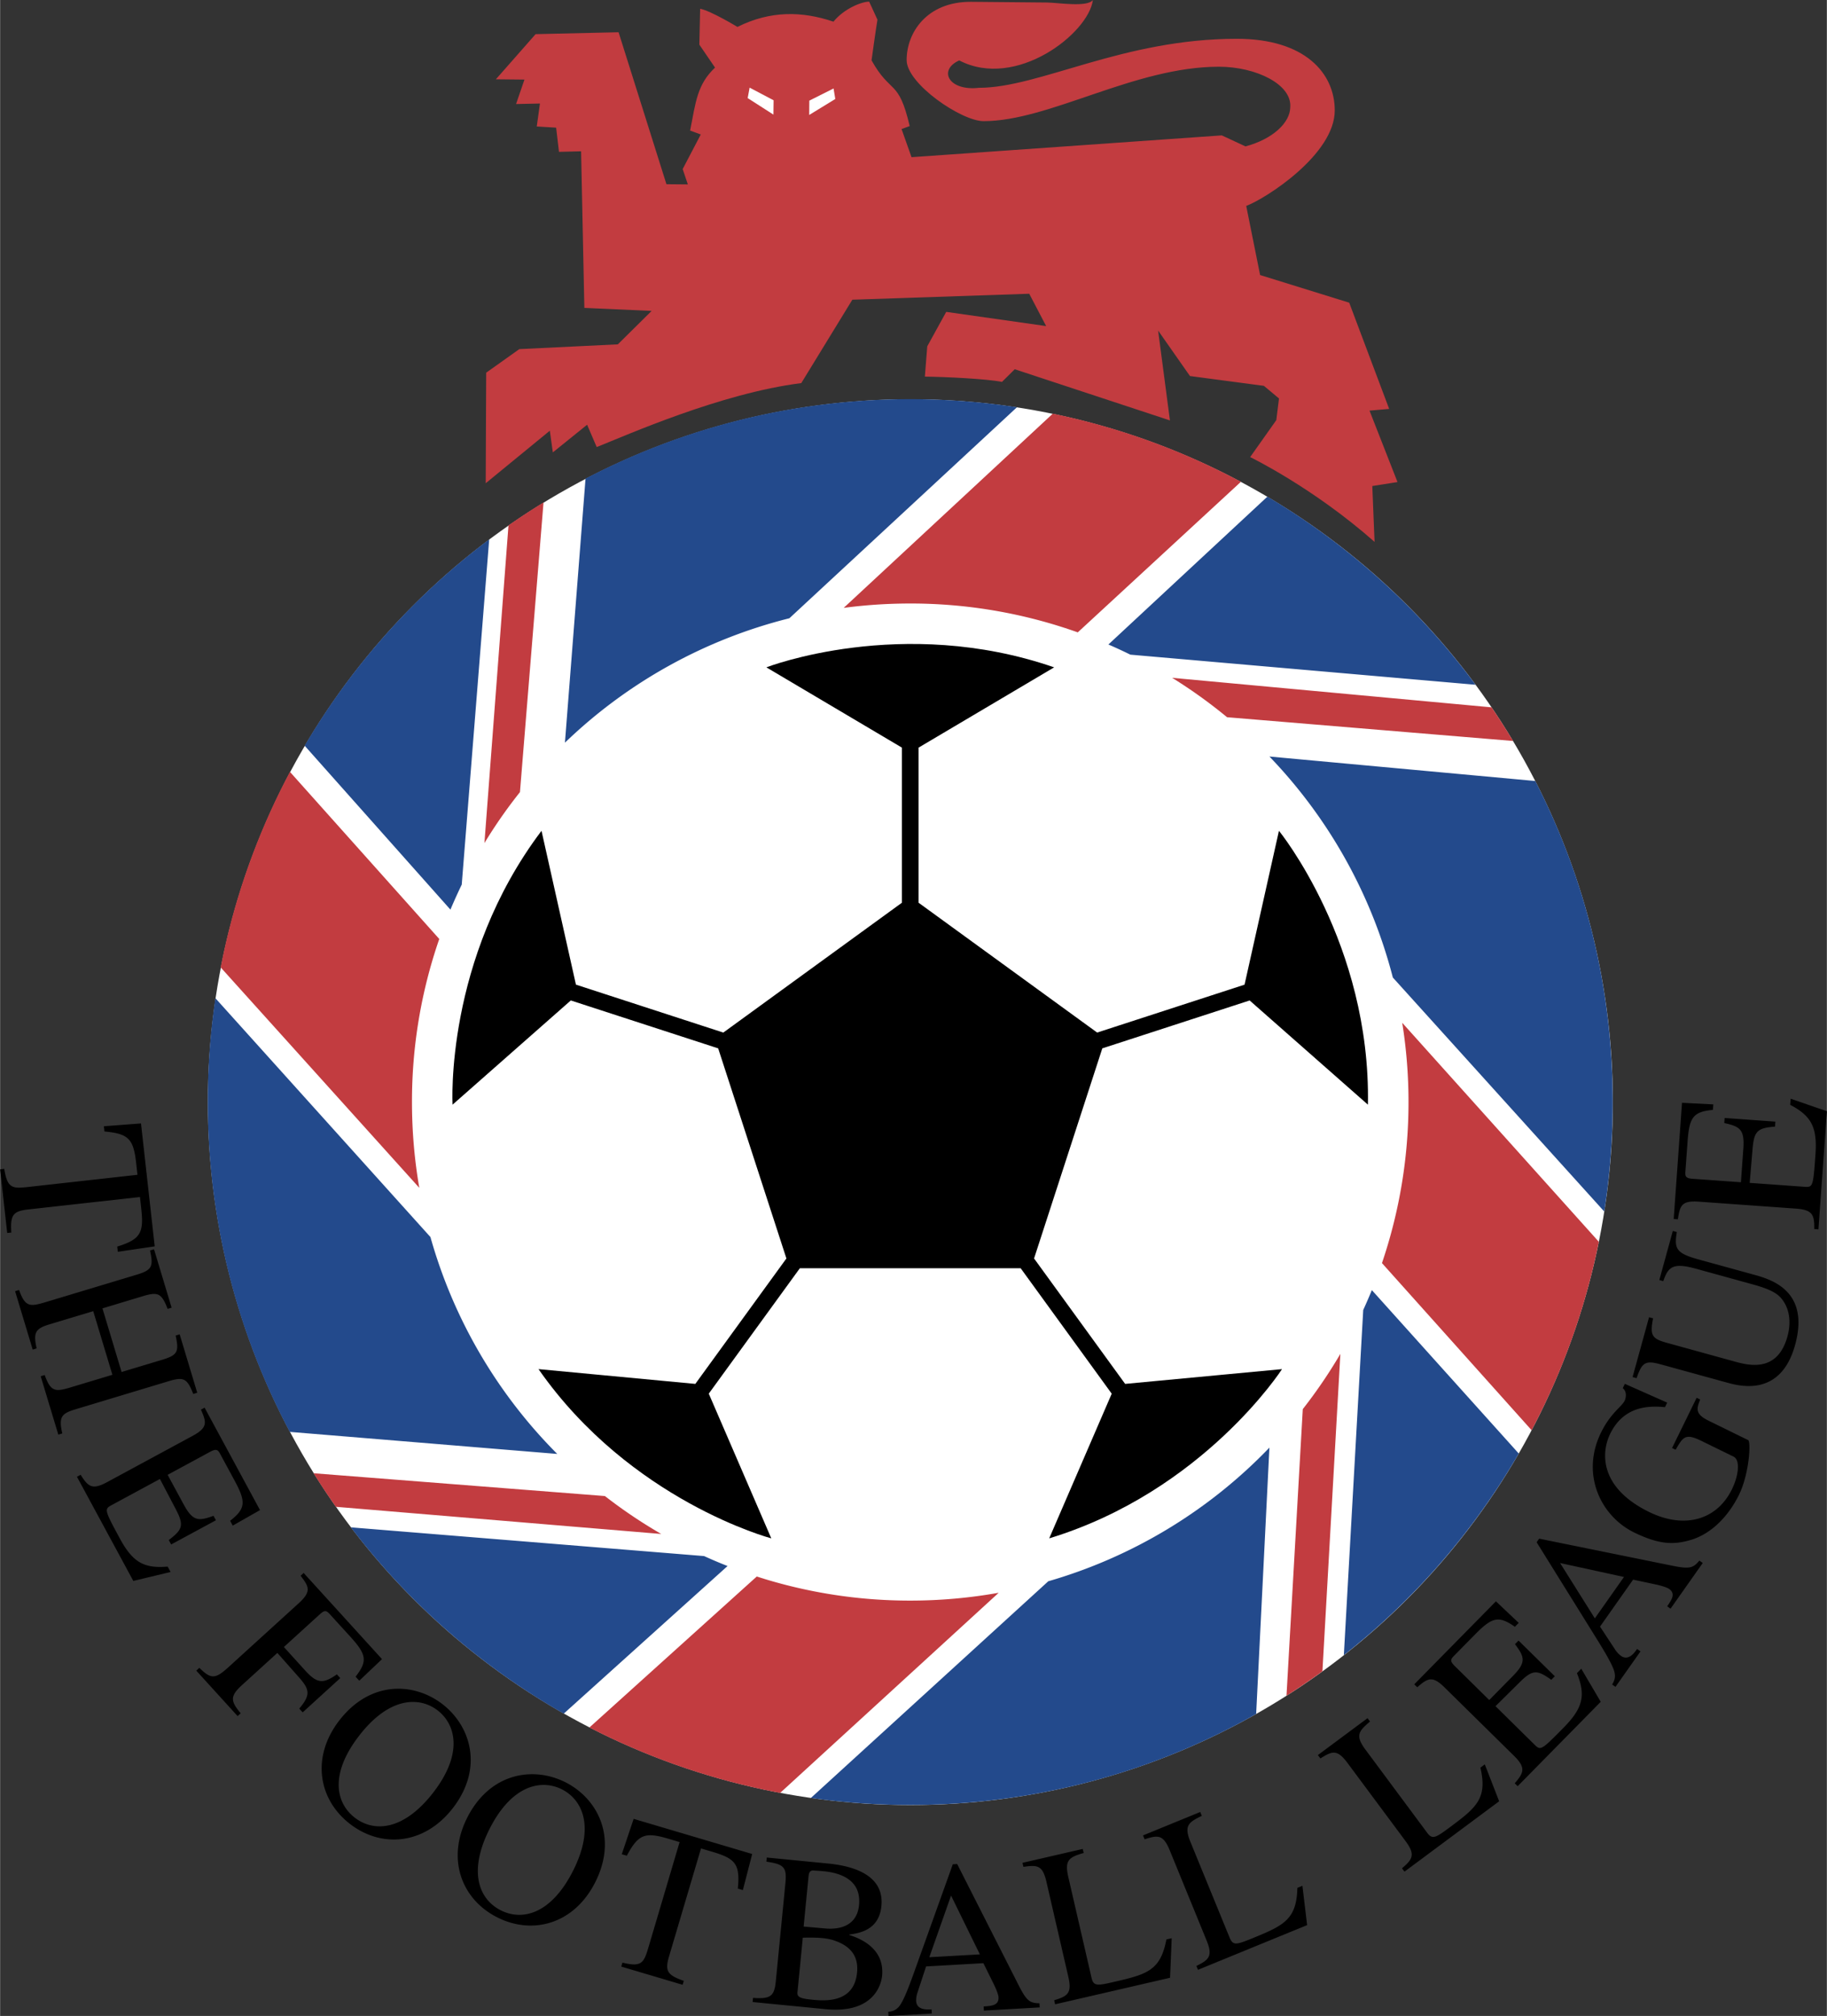 <svg xmlns="http://www.w3.org/2000/svg" width="2267" height="2500" viewBox="0 0 191.434 211.137"><rect x="0" y="0" width="191.434" height="211.137" fill="#333333" stroke="none"/><circle cx="95.388" cy="115.429" r="73.616" fill="#fff"/><path d="M127.717 6.988c3.908 0 7.69 1.86 7.48 4.257-.018 1.601-1.833 3.333-4.693 4.086l-2.478-1.151-32.516 2.283-1.044-2.948.851-.31c-1.171-5.009-1.975-3.262-3.996-6.885 0 0 .417-3.059.619-4.257l-.869-1.89c-.751-.008-2.609.706-3.744 2.097-3.264-1.107-6.596-1.18-10.061.55 0 0-2.783-1.688-3.908-1.903l-.083 3.76 1.644 2.403c-1.876 1.768-2.021 3.598-2.611 6.594l1.116.41-1.897 3.623.542 1.606-2.243-.021-5.015-15.915-8.696.199-4.162 4.728 2.994.031-.88 2.562 2.504-.055-.334 2.404 2.03.125.299 2.531 2.317-.058.342 16.402 7.051.316-3.543 3.502-10.324.5-3.471 2.467-.051 11.58 6.719-5.503.316 2.272 3.592-2.897 1.005 2.339c3.09-1.226 12.993-5.642 21.439-6.699l5.351-8.734 18.537-.625 1.772 3.387-10.472-1.488-1.986 3.605-.252 3.176c2.16.021 6.483.232 8.082.552l1.337-1.325 16.263 5.36-1.238-9.411 3.338 4.763 7.746 1.026 1.583 1.321-.282 2.27-2.74 3.871s6.572 3.172 13.037 8.881l-.236-5.85 2.641-.417-2.934-7.48 2.06-.18-4.187-11.125-9.337-2.895-1.456-7.238c2.069-.781 9.278-5.396 9.278-10.004 0-3.875-3.091-7.502-10.268-7.502-11.962 0-20.662 5.134-27.023 5.134-3.186.365-4.3-1.87-2.062-2.868 5.958 3.1 13.566-2.846 14.005-6.328-.568.792-3.691.273-4.815.263L101.697.19c-4.582 0-6.7 3.221-6.7 6.102 0 2.483 5.743 6.397 8.066 6.397 6.883.001 15.813-5.701 24.654-5.701z" fill="#c23c40"/><path fill="#fff" d="M84.799 10.541l2.54-1.275.182 1.101-2.733 1.673zM81.056 10.502l-2.513-1.323-.203 1.094 2.698 1.73z"/><path d="M23.112 101.316a73.096 73.096 0 0 1 7.261-20.477L46.02 98.341a52.015 52.015 0 0 0-2.86 17.08c0 3.062.264 6.067.768 8.985l-20.816-23.09zM156.297 74.083a73.72 73.72 0 0 1 2.252 3.521l-29.973-2.487a52.468 52.468 0 0 0-5.752-4.127l33.473 3.093zM110.315 43.323a72.974 72.974 0 0 1 19.715 7.134L112.932 66.23a52.178 52.178 0 0 0-17.554-3.023c-2.37 0-4.695.156-6.977.458l21.914-20.342zM167.535 130.056a72.837 72.837 0 0 1-7.043 19.735l-15.683-17.504a52.25 52.25 0 0 0 2.781-16.866 52.37 52.37 0 0 0-.658-8.302l20.603 22.937zM138.57 175.039a76.025 76.025 0 0 1-3.766 2.561l1.708-30.019a52.205 52.205 0 0 0 3.938-5.784l-1.88 33.242zM81.743 187.777a73.081 73.081 0 0 1-19.989-6.852l17.537-15.812a52.175 52.175 0 0 0 16.087 2.522 52.53 52.53 0 0 0 9.266-.82l-22.901 20.962zM35.187 157.813a73.103 73.103 0 0 1-2.337-3.515l30.528 2.387a51.96 51.96 0 0 0 5.903 3.972l-34.094-2.844zM50.752 88.296a51.253 51.253 0 0 1 3.724-5.335l2.469-30.34a70.858 70.858 0 0 0-3.671 2.405l-2.522 33.27z" fill="#c23c40"/><path d="M94.505 94.543V78.302l-14.207-8.409s14.207-5.511 30.157 0l-14.209 8.409v16.241l18.716 13.6 15.447-5.017 3.605-16.114s9.633 11.812 9.323 28.683l-12.394-10.914-15.44 5.017-7.152 22.005 9.545 13.137 16.44-1.548s-8.261 12.81-24.398 17.725l6.551-15.152-9.542-13.139H83.808l-9.545 13.135 6.551 15.156s-14.736-3.895-24.395-17.726l16.434 1.549 9.545-13.137-7.15-22.005-15.444-5.018-12.39 10.914s-.851-15.216 9.321-28.681l3.607 16.11 15.444 5.021 18.719-13.601z"/><path d="M30.352 149.965c-5.481-10.299-8.591-22.06-8.591-34.543 0-3.695.271-7.33.798-10.88l22.536 25.017a52.154 52.154 0 0 0 13.288 22.716l-28.031-2.31zM59.064 179.474a74.095 74.095 0 0 1-22.306-19.51l37.016 3.008c.809.369 1.624.717 2.458 1.042l-17.168 15.46zM131.625 179.509c-10.701 6.065-23.069 9.528-36.247 9.528-3.534 0-7.012-.248-10.415-.73l24.877-22.696a52.245 52.245 0 0 0 23.174-13.996l-1.389 27.894zM159.143 152.231a74.02 74.02 0 0 1-18.328 21.113l2.031-36.146a55.31 55.31 0 0 0 .903-2.081l15.394 17.114zM82.709 64.753a52.101 52.101 0 0 0-23.52 13.028l2.159-27.656c10.178-5.314 21.749-8.32 34.03-8.32 3.802 0 7.535.291 11.183.845L82.709 64.753zM132.804 52.014a74.102 74.102 0 0 1 21.816 19.704l-36.179-3.154a49.482 49.482 0 0 0-2.299-1.064l16.662-15.486zM160.878 81.798c5.183 10.083 8.114 21.511 8.114 33.624 0 3.9-.305 7.732-.886 11.466L145.95 102.38a52.188 52.188 0 0 0-12.934-23.147l27.862 2.565zM31.912 78.097a73.91 73.91 0 0 1 19.34-21.605l-2.877 36.156a56.719 56.719 0 0 0-1.185 2.619l-15.278-17.17z" fill="#234a8c"/><path d="M.742 129.133L0 122.467l.433-.05c.326 2.069.857 2.081 2.549 1.893l11.41-1.27-.136-1.232c-.278-2.51-.783-3.079-3.327-3.304l-.057-.548 3.891-.297 1.437 12.876-3.866.569-.062-.547c2.454-.76 2.796-1.445 2.519-3.955l-.136-1.236-11.666 1.298c-1.554.175-1.959.497-1.813 2.421l-.434.048zM1.987 135.103c.644 1.821 1.151 1.762 2.801 1.267l9.529-2.87c1.625-.49 1.75-.866 1.393-2.533l.419-.126 1.843 6.116-.419.125c-.633-1.631-.999-1.808-2.562-1.34l-4.267 1.287 2.005 6.664L17 142.408c1.627-.49 1.752-.864 1.396-2.533l.42-.125 1.841 6.115-.42.125c-.635-1.629-.996-1.808-2.562-1.338l-9.76 2.942c-1.457.438-1.808.782-1.399 2.531l-.417.129-1.846-6.115.42-.129c.643 1.822 1.156 1.764 2.802 1.268l4.291-1.292-2.007-6.664-4.532 1.364c-1.448.437-1.804.783-1.398 2.532l-.415.128-1.844-6.117.417-.126zM13.958 165.576l-5.906-10.911.388-.208c.78 1.25 1.211 1.614 2.765.775l8.976-4.854c1.594-.863 1.454-1.416.863-2.741l.383-.21 5.808 10.73-2.859 1.624-.272-.504c1.633-1.276 1.676-1.979.461-4.219l-1.473-2.726c-.232-.428-.365-.669-1.052-.297l-4.486 2.428 1.686 3.109c.974 1.798 1.566 1.74 3.122 1.184l.254.465-4.692 2.535-.25-.464c1.483-1.118 1.605-1.57.72-3.26l-1.647-3.135-5.013 2.711c-.826.449-.843.459.784 3.472 1.362 2.524 2.518 3.209 5.04 2.994l.306.563-3.906.939zM31.348 178.947c1.259-1.485 1.06-2.047-.087-3.338l-2.207-2.494-3.724 3.385c-1.272 1.16-1.166 1.685-.121 2.936l-.321.296-4.332-4.762.324-.291c1.23 1.211 1.672 1.186 3.062-.083l7.36-6.693c1.34-1.224 1.073-1.723.188-2.869l.316-.295 8.214 9.027-2.384 2.259-.386-.423c1.277-1.633 1.15-2.322-.565-4.204l-2.108-2.312c-.383-.427-.559-.484-1.069-.021l-3.771 3.43 2.236 2.467c1.271 1.393 1.887 1.39 3.318.4l.355.39-3.939 3.588-.359-.393zM46.373 178.494c-2.973-2.308-7.568-2.503-10.811 1.671-2.999 3.866-2.2 8.299 1.084 10.848 3.288 2.551 7.78 2.234 10.786-1.632 3.239-4.176 1.914-8.575-1.059-10.887zm-.996 9.261c-3.104 3.993-6.208 4.169-8.222 2.606-2.016-1.565-2.612-4.619.492-8.608 3.214-4.138 6.37-4.042 8.217-2.606 1.849 1.438 2.721 4.471-.487 8.608zM59.259 186.67c-3.361-1.706-7.907-1.027-10.302 3.686-2.213 4.359-.587 8.563 3.122 10.446 3.706 1.884 8.056.721 10.273-3.645 2.397-4.708.261-8.781-3.093-10.487zm.77 9.284c-2.286 4.505-5.302 5.266-7.575 4.113-2.275-1.158-3.434-4.041-1.151-8.545 2.375-4.67 5.49-5.175 7.581-4.113 2.087 1.06 3.519 3.873 1.145 8.545zM71.521 207.872l-6.43-1.906.123-.416c2.031.504 2.246.016 2.732-1.614l3.26-11.01-1.195-.355c-2.418-.716-3.138-.474-4.333 1.782l-.531-.153 1.243-3.706 12.422 3.68-.976 3.781-.527-.157c.25-2.56-.246-3.137-2.668-3.854l-1.192-.352-3.333 11.253c-.443 1.495-.303 1.996 1.532 2.611l-.127.416zM88.987 202.658l.004-.046c1.055-.15 3.115-.456 3.363-2.993.348-3.546-3.625-4.256-5.613-4.449l-6.4-.627-.042.434c1.865.276 2.157.582 1.992 2.273l-.993 10.15c-.154 1.624-.47 1.986-2.397 1.845l-.042.434 7.635.746c5.079.497 5.844-2.612 5.931-3.481.234-2.402-1.488-3.678-3.438-4.286zm-4.269-6.141c.034-.344.112-.657.569-.613.227.022.548.03 1.03.078 1.624.158 3.961.826 3.692 3.546-.269 2.72-2.99 2.5-3.632 2.438l-2.174-.192.515-5.257zm.488 12.929c-1.327-.13-1.727-.26-1.644-.832l.552-5.672c2.196-.059 2.916.125 3.674.433 1.152.48 2.196 1.346 2.014 3.219-.298 3.065-3.087 2.999-4.596 2.852zM108.916 209.808c-1.009-.013-1.348-.247-2.176-1.879l-6.447-12.704-.458.026-4.134 11.533c-.377 1.031-.994 2.747-1.49 3.351-.386.46-.773.526-1.137.569l.025.434 4.54-.255-.029-.435c-.481.026-1.559.086-1.615-.876-.011-.25.039-.579.138-.88l.902-2.742 6.008-.341 1.062 2.148c.158.313.497 1.053.521 1.417.048.853-.705.917-1.557.967l.024.434 5.852-.334-.029-.433zm-11.542-4.823l2.279-6.458 3.019 6.16-5.298.298zM113.551 194.065c-1.504.44-2.025.726-1.616 2.497l2.441 10.587c.204.896.612.825 2.468.393 3.361-.772 4.774-1.192 5.372-4.417l.558-.13-.171 4.142-12.045 2.779-.1-.427c1.416-.418 1.882-.74 1.482-2.461l-2.292-9.94c-.405-1.767-.978-1.778-2.412-1.566l-.1-.423 6.314-1.455.101.421zM125.93 190.18c-1.409.673-1.881 1.043-1.195 2.72l4.12 10.057c.348.849.736.714 2.501-.005 3.188-1.306 4.514-1.95 4.587-5.228l.53-.219.494 4.118-11.438 4.681-.166-.405c1.323-.642 1.738-1.033 1.068-2.669l-3.862-9.442c-.687-1.677-1.25-1.598-2.632-1.154l-.167-.407 5.995-2.452.165.405zM143.557 180.303c-1.2 1.005-1.566 1.476-.484 2.932l6.479 8.723c.551.739.898.511 2.43-.626 2.761-2.055 3.89-3.006 3.143-6.202l.462-.343 1.502 3.867-9.92 7.37-.263-.352c1.121-.949 1.426-1.432.374-2.85l-6.088-8.189c-1.081-1.454-1.607-1.237-2.833-.466l-.265-.352 5.202-3.864.261.352zM167.735 178.234l-8.707 8.84-.306-.305c.963-1.112 1.186-1.633-.075-2.876l-7.271-7.157c-1.289-1.274-1.773-.976-2.869-.024l-.314-.308 8.56-8.692 2.386 2.255-.399.411c-1.699-1.191-2.384-1.02-4.169.796l-2.177 2.208c-.338.345-.532.542.026 1.09l3.632 3.578 2.483-2.523c1.438-1.454 1.2-2.005.215-3.33l.372-.375 3.8 3.736-.37.375c-1.504-1.088-1.976-1.071-3.331.273l-2.513 2.487 4.058 3.999c.673.66.685.677 3.092-1.764 2.009-2.047 2.324-3.347 1.383-5.697l.455-.459 2.039 3.462zM178.068 163.444c-.639.788-1.033.904-2.828.539l-13.957-2.836-.265.375 6.469 10.399c.574.94 1.533 2.487 1.699 3.249.119.589-.066.935-.256 1.25l.35.25 2.623-3.717-.361-.252c-.27.396-.896 1.28-1.686.724a2.65 2.65 0 0 1-.609-.654l-1.587-2.412 3.468-4.92 2.342.5c.342.072 1.134.265 1.436.477.694.49.278 1.121-.21 1.816l.355.249 3.375-4.785-.358-.252zm-10.951 6.051l-3.641-5.795 6.695 1.46-3.054 4.335zM178.154 146.573c-.359.947-.58 1.503.885 2.222l4.144 2.031c.295.141.146 3.472-.966 5.741-1.001 2.04-2.741 4.028-5.045 4.716-1.732.506-3.255.53-5.955-.793-3.465-1.699-5.595-6.068-3.458-10.441 1.022-2.084 2.167-2.696 2.489-3.359.08-.164.312-.895-.206-1.303l.223-.452 4.433 1.965-.233.475c-1.755-.169-4.323-.099-5.739 2.792-.958 1.96-1.145 5.627 4.074 8.184 3.735 1.83 7.119.826 8.685-2.375.687-1.4.908-3.058.166-3.422l-3.341-1.635c-1.714-.84-1.937-.437-2.727.917l-.372-.182 2.577-5.26.366.179zM175.709 129.035c-.292 1.754-.066 2.223 2.261 2.865l5.779 1.591c1.77.489 5.936 1.634 4.354 7.371-1.512 5.493-5.828 4.303-7.156 3.936l-6.912-1.902c-1.637-.451-1.968-.208-2.544 1.443l-.419-.115 1.727-6.267.421.117c-.346 1.785-.13 2.129 1.442 2.563l7.083 1.954c1.418.388 4.494 1.237 5.556-2.616.477-1.727.114-3.185-.748-4.112-.409-.424-1.079-.849-2.874-1.342l-5.975-1.647c-2.371-.652-2.896-.223-3.413 1.303l-.416-.116 1.414-5.14.42.114zM191.434 116.381l-.885 12.373-.437-.031c.017-1.474-.155-2.014-1.917-2.141l-10.178-.728c-1.806-.13-1.982.409-2.198 1.845l-.438-.029.871-12.17 3.28.166-.041.576c-2.063.195-2.475.766-2.656 3.31l-.225 3.095c-.033.477-.05.755.729.809l5.086.364.254-3.529c.143-2.036-.387-2.307-1.998-2.672l.038-.529 5.317.381-.036.523c-1.852.145-2.2.464-2.356 2.365l-.299 3.526 5.683.408c.939.066.961.067 1.207-3.347.204-2.864-.403-4.058-2.646-5.233l.049-.641 3.796 1.309z"/></svg>